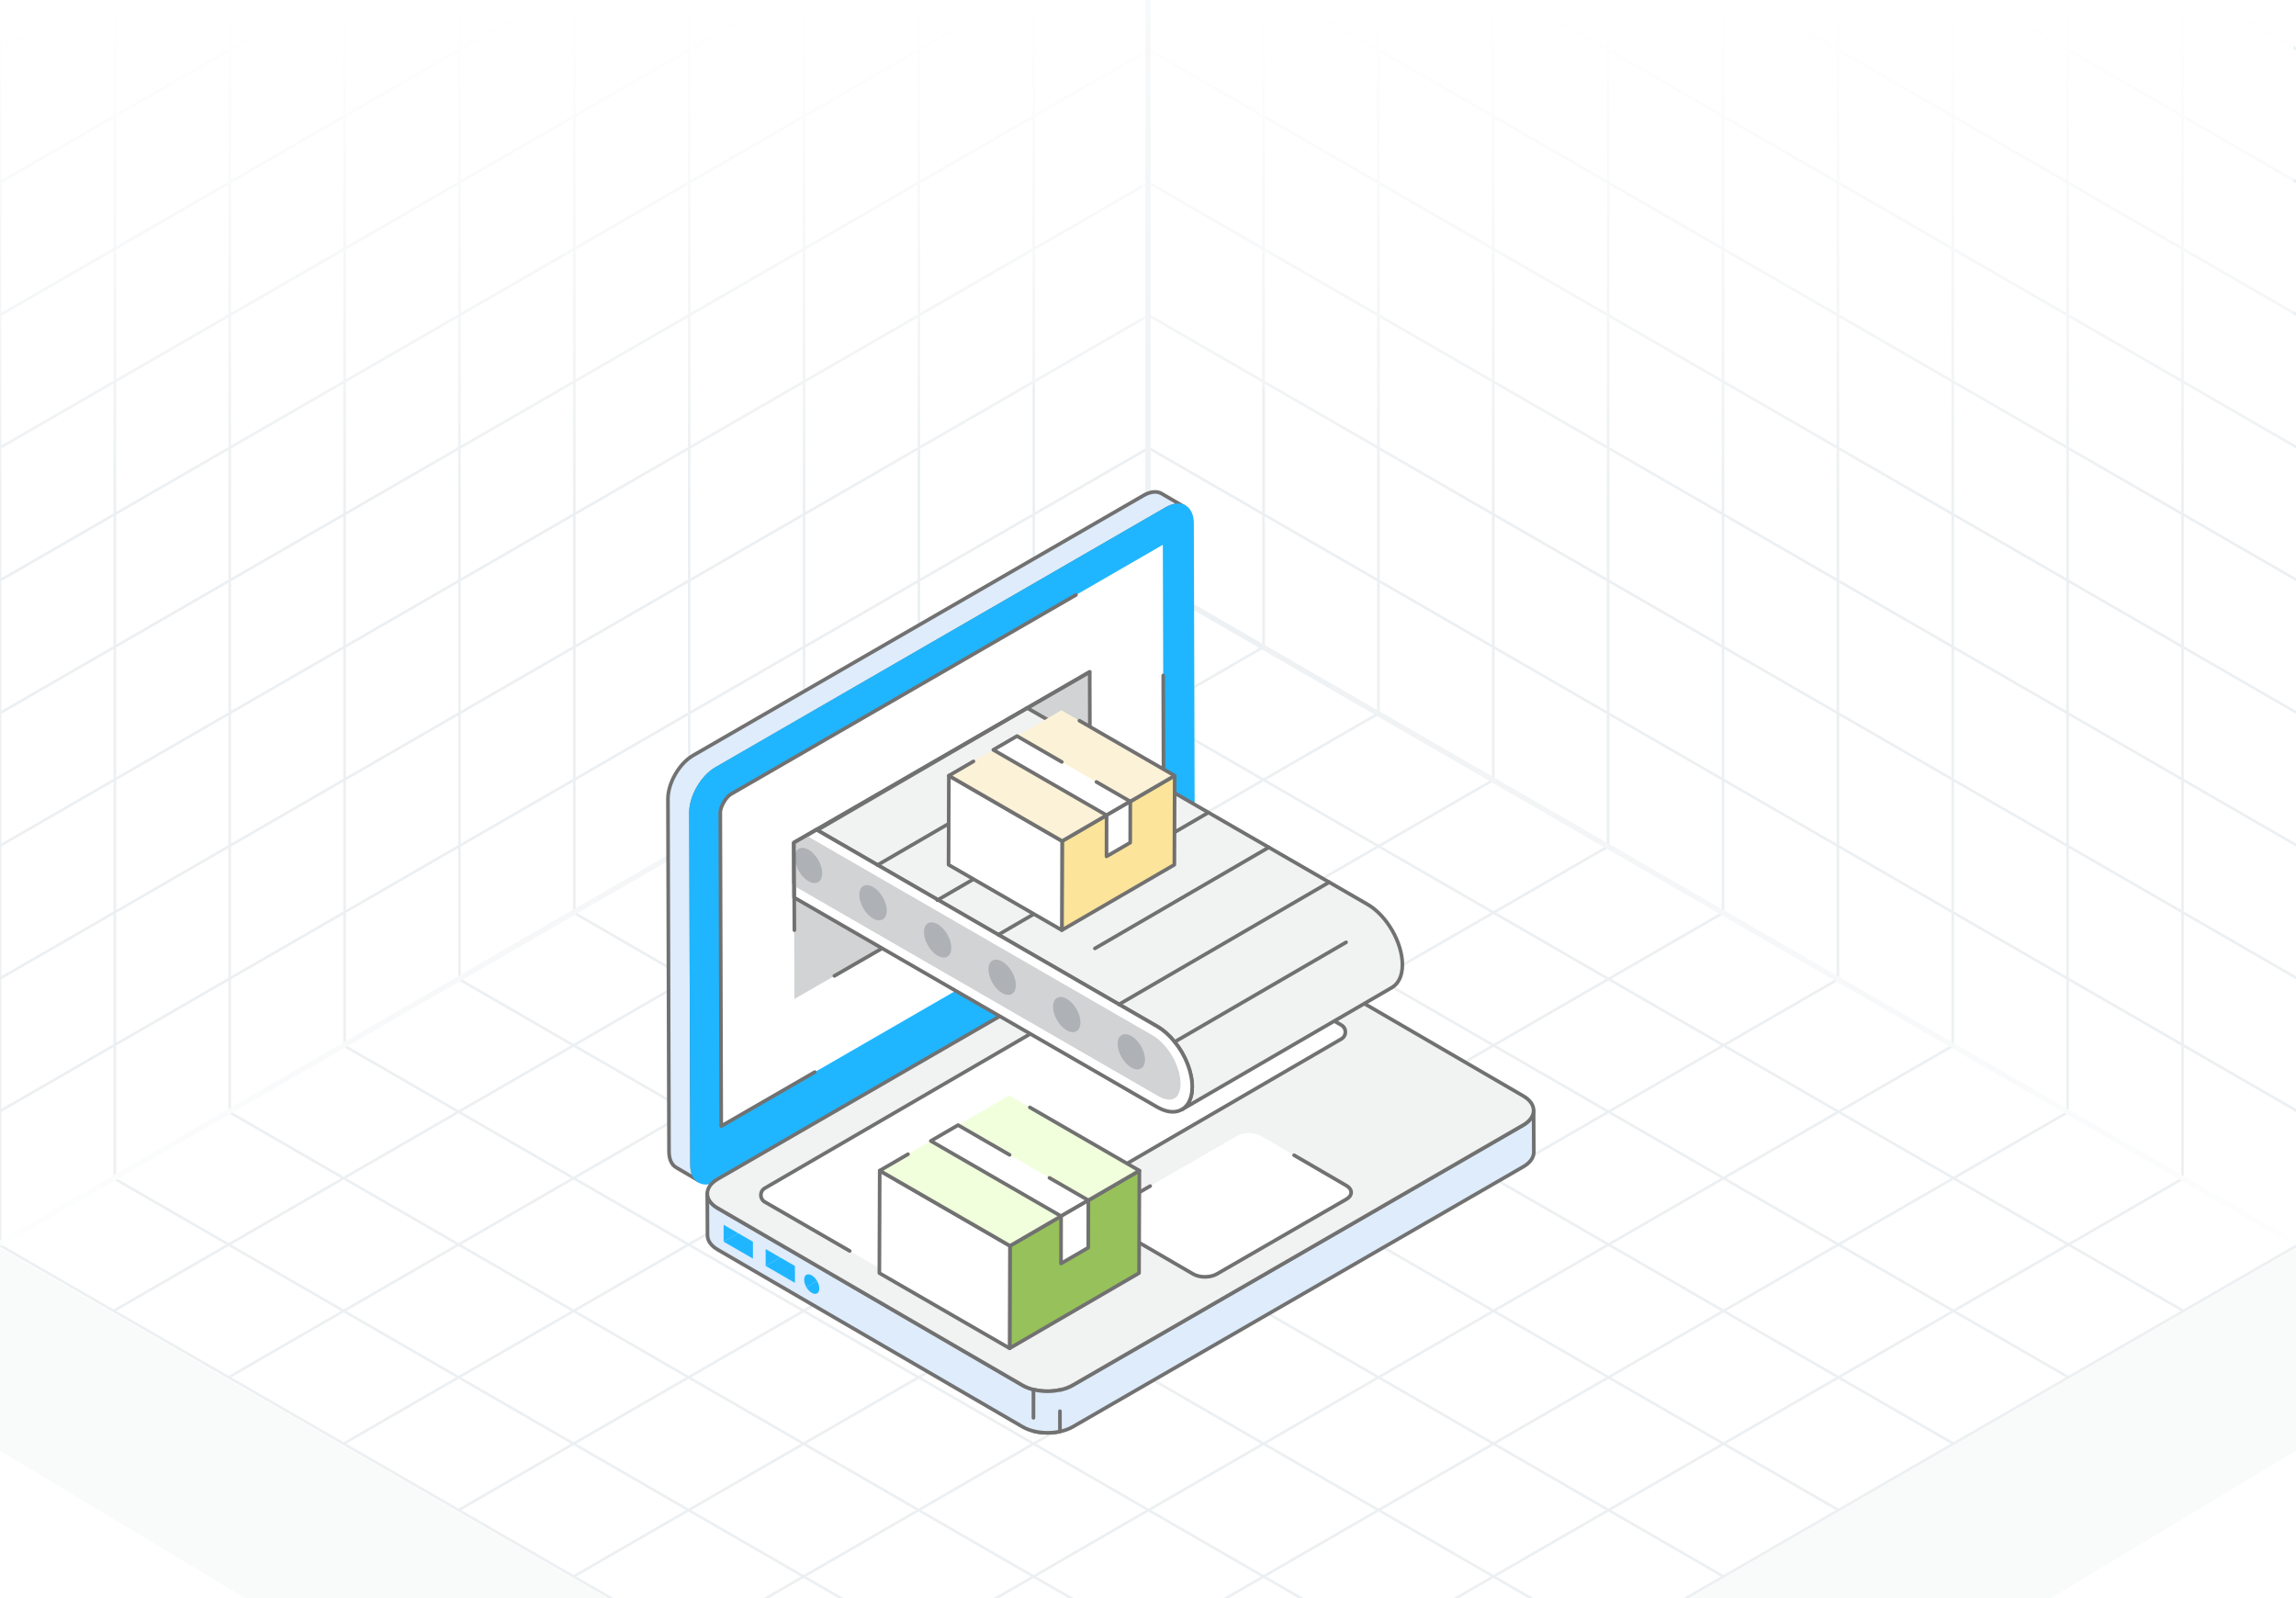 <svg width="431" height="300" viewBox="0 0 431 300" fill="none" xmlns="http://www.w3.org/2000/svg">
<rect x="0" y="0" width="431" height="300" fill="#333333" stroke="none"/>
<g clip-path="url(#clip0_2104_3114)">
<rect width="431" height="300" fill="white"/>
<path d="M237.191 121.463L21.334 246.088M258.777 133.925L42.92 258.55M280.363 146.388L64.505 271.013M301.948 158.85L86.091 283.475M323.534 171.313L107.677 295.938M345.12 183.775L129.263 308.4M366.705 196.238L150.848 320.863M388.291 208.7L172.434 333.325M409.877 221.163L194.02 345.788M194.02 121.463L409.877 246.088M172.434 133.925L388.291 258.55M150.848 146.388L366.705 271.013M129.263 158.85L345.12 283.475M107.677 171.313L323.534 295.938M86.091 183.775L301.948 308.4M64.505 196.238L280.363 320.863M42.92 208.7L258.777 333.325M21.334 221.163L237.191 345.788M215.605 109L-0.252 233.625L215.605 358.25L431.463 233.625L215.605 109Z" stroke="#EDF0F2" stroke-width="0.5"/>
<path d="M237.188 -127.629V121.454M258.75 -115.18V133.904M280.313 -102.731V146.353M301.876 -90.281V158.802M323.438 -77.832V171.251M345.001 -65.383V183.7M366.564 -52.934V196.15M388.126 -40.484V208.599M409.689 -28.035V221.048M215.625 -115.17L431.251 9.322M215.625 -90.261L431.251 34.23M215.625 -65.353L431.251 59.139M215.625 -40.445L431.251 84.047M215.625 -15.536L431.251 108.956M215.625 9.372L431.251 133.864M215.625 34.28L431.251 158.772M215.625 59.189L431.251 183.681M215.625 84.097L431.251 208.589M215.625 -140.078V109.005L431.251 233.497V-15.586L215.625 -140.078Z" stroke="#EDF0F2" stroke-width="0.5"/>
<path d="M194.062 -127.629V121.454M172.5 -115.18V133.904M150.937 -102.731V146.353M129.374 -90.281V158.802M107.812 -77.832V171.251M86.249 -65.383V183.7M64.686 -52.934V196.15M43.124 -40.484V208.599M21.561 -28.035V221.048M215.625 -115.17L-0.001 9.322M215.625 -90.261L-0.001 34.23M215.625 -65.353L-0.001 59.139M215.625 -40.445L-0.001 84.047M215.625 -15.536L-0.001 108.956M215.625 9.372L-0.001 133.864M215.625 34.28L-0.001 158.772M215.625 59.189L-0.001 183.681M215.625 84.097L-0.001 208.589M215.625 -140.078V109.005L-0.001 233.497V-15.586L215.625 -140.078Z" stroke="#EDF0F2" stroke-width="0.5"/>
<path d="M215.5 0L-0.5 0V184.5L215.5 60L215.5 0Z" fill="url(#paint0_linear_2104_3114)"/>
<path d="M214.5 0L430.5 0V184.5L214.5 60L214.5 0Z" fill="url(#paint1_linear_2104_3114)"/>
<path d="M215.5 402L431.5 272V234L215.5 358.5L215.5 402Z" fill="#F9FAFA"/>
<path d="M215.5 402L-0.5 272V234L215.5 358.5L215.5 402Z" fill="#F9FAFA"/>
<path d="M0 233.5L215.5 109M215.5 109L431 233.5M215.5 109V0" stroke="url(#paint2_radial_2104_3114)"/>
<path d="M214.681 92.995C216.003 92.234 217.191 92.154 218.059 92.661L222.384 95.182C221.53 94.675 220.328 94.742 219.006 95.503L134.451 144.329C131.834 145.838 129.711 149.509 129.725 152.5L129.912 218.67C129.912 220.166 130.446 221.207 131.287 221.701L126.962 219.18C126.108 218.686 125.587 217.644 125.587 216.149L125.387 149.979C125.387 146.989 127.496 143.317 130.113 141.808L214.681 92.995Z" fill="#DEECFB"/>
<path d="M131.285 222.042C131.227 222.042 131.167 222.027 131.113 221.995L126.788 219.475C125.792 218.899 125.243 217.718 125.243 216.148L125.043 149.979C125.043 146.867 127.24 143.068 129.941 141.511L214.509 92.698C214.509 92.698 214.509 92.698 214.51 92.698C215.903 91.896 217.225 91.776 218.23 92.366L222.526 94.87C222.536 94.877 222.547 94.882 222.557 94.889C222.719 94.985 222.772 95.193 222.677 95.356C222.581 95.517 222.371 95.571 222.21 95.477L222.183 95.461C221.41 95.021 220.316 95.142 219.174 95.799L134.621 144.625C132.096 146.08 130.052 149.612 130.065 152.498L130.252 218.668C130.252 219.977 130.68 220.948 131.458 221.405C131.621 221.501 131.676 221.709 131.58 221.872C131.517 221.981 131.402 222.042 131.285 222.042ZM214.851 93.291L130.282 142.104C127.77 143.551 125.726 147.084 125.726 149.978L125.927 216.147C125.927 217.463 126.354 218.435 127.131 218.883L129.875 220.482C129.674 219.963 129.568 219.353 129.568 218.67L129.381 152.501C129.367 149.396 131.564 145.597 134.279 144.033L218.833 95.206C219.445 94.855 220.053 94.636 220.627 94.555L217.886 92.956C217.099 92.498 216.022 92.615 214.85 93.291L214.851 93.291Z" fill="#717171"/>
<path d="M219.009 95.51C221.626 93.999 223.756 95.212 223.764 98.21L223.952 164.376C223.961 167.384 221.845 171.038 219.228 172.549L134.665 221.371C132.048 222.882 129.919 221.679 129.91 218.671L129.723 152.504C129.714 149.507 131.83 145.843 134.447 144.332L219.009 95.51Z" fill="#1FB6FF"/>
<path d="M132.531 222.366C132.021 222.366 131.546 222.246 131.125 222.004C130.124 221.427 129.571 220.245 129.566 218.672L129.379 152.505C129.371 149.397 131.567 145.598 134.274 144.034L218.837 95.213C220.22 94.417 221.537 94.298 222.544 94.878C223.546 95.454 224.1 96.637 224.104 98.207L224.292 164.374C224.301 167.48 222.105 171.279 219.397 172.844L134.834 221.666C134.029 222.131 133.245 222.366 132.531 222.366ZM221.134 95.2C220.542 95.2 219.876 95.402 219.179 95.805L134.616 144.627C132.097 146.08 130.054 149.614 130.062 152.502L130.25 218.67C130.254 219.988 130.686 220.962 131.466 221.411C132.254 221.864 133.329 221.746 134.493 221.074L219.055 172.251C221.574 170.798 223.616 167.264 223.608 164.377L223.421 98.21C223.417 96.893 222.985 95.92 222.204 95.47C221.888 95.289 221.527 95.2 221.134 95.2Z" fill="#1FB6FF"/>
<path d="M135.215 152.489C135.212 151.456 136.284 149.615 137.191 149.091L218.282 102.273L218.459 161.176C218.462 162.209 217.39 164.053 216.481 164.577L135.392 211.393L135.215 152.489Z" fill="white"/>
<path d="M181.33 185.213C181.213 185.213 181.097 185.152 181.034 185.042C180.94 184.88 180.996 184.67 181.159 184.575L216.313 164.279C217.109 163.82 218.122 162.08 218.12 161.177L218.017 126.796C218.017 126.607 218.169 126.453 218.358 126.453C218.358 126.453 218.359 126.453 218.359 126.453C218.547 126.453 218.7 126.605 218.701 126.793L218.803 161.174C218.806 162.321 217.661 164.29 216.654 164.872L181.501 185.168C181.447 185.199 181.388 185.213 181.33 185.213Z" fill="#717171"/>
<path d="M135.39 211.73C135.331 211.73 135.272 211.716 135.219 211.685C135.113 211.624 135.049 211.511 135.048 211.39L134.871 152.485C134.868 151.34 136.012 149.373 137.018 148.791L201.807 111.385C201.97 111.292 202.18 111.347 202.274 111.511C202.369 111.674 202.313 111.883 202.149 111.978L137.36 149.383C136.564 149.842 135.552 151.58 135.555 152.483L135.729 210.797L152.779 200.954C152.942 200.861 153.151 200.917 153.245 201.08C153.34 201.242 153.284 201.452 153.121 201.547L135.561 211.685C135.508 211.716 135.448 211.73 135.39 211.73Z" fill="#717171"/>
<path d="M285.947 219.017C287.269 218.255 287.923 217.254 287.923 216.266L287.883 208.461C287.883 209.449 287.229 210.45 285.92 211.211L201.352 260.038C198.735 261.546 194.516 261.546 191.926 260.038L134.715 226.793C133.42 226.032 132.779 225.057 132.766 224.069L132.806 231.887C132.806 232.862 133.446 233.85 134.742 234.598L191.953 267.843C194.543 269.352 198.762 269.352 201.379 267.843L285.947 219.017Z" fill="#DEECFB"/>
<path d="M196.658 269.307C194.888 269.307 193.123 268.917 191.783 268.136L134.572 234.89C133.214 234.107 132.466 233.04 132.466 231.886L132.426 224.069C132.425 223.881 132.576 223.727 132.764 223.726C132.765 223.726 132.767 223.726 132.767 223.726C132.954 223.726 133.107 223.875 133.109 224.063C133.121 224.964 133.754 225.828 134.89 226.496L192.1 259.741C194.591 261.19 198.666 261.191 201.183 259.74L285.751 210.914C286.906 210.241 287.543 209.369 287.543 208.459C287.543 208.271 287.695 208.117 287.884 208.117H287.885C288.073 208.117 288.226 208.269 288.227 208.458L288.267 216.262C288.267 217.432 287.504 218.514 286.119 219.311L201.552 268.138C200.198 268.917 198.426 269.307 196.658 269.307ZM133.119 225.891L133.149 231.884C133.149 232.785 133.776 233.642 134.915 234.299L192.126 267.546C194.617 268.995 198.693 268.996 201.21 267.545L285.778 218.719C285.778 218.719 285.778 218.719 285.779 218.719C286.943 218.049 287.583 217.177 287.583 216.264L287.553 210.284C287.197 210.735 286.707 211.149 286.094 211.505L201.525 260.333C198.818 261.893 194.436 261.893 191.756 260.331L134.546 227.085C133.95 226.736 133.47 226.333 133.119 225.891Z" fill="#717171"/>
<path d="M134.745 221.321C132.128 222.832 132.114 225.273 134.714 226.784L191.923 260.03C194.514 261.536 198.737 261.541 201.354 260.03L285.917 211.208C288.534 209.697 288.548 207.246 285.956 205.74L228.748 172.494C226.148 170.983 221.925 170.988 219.308 172.499L134.745 221.321Z" fill="#F1F2F2"/>
<path d="M196.631 261.498C194.861 261.498 193.093 261.108 191.749 260.328L134.541 227.082C133.178 226.29 132.428 225.218 132.43 224.064C132.432 222.902 133.193 221.824 134.573 221.027L219.135 172.205C221.842 170.641 226.231 170.64 228.918 172.201L286.126 205.446C287.484 206.237 288.231 207.307 288.23 208.463C288.228 209.629 287.466 210.71 286.086 211.507L201.523 260.329C200.171 261.108 198.4 261.498 196.631 261.498ZM134.914 221.619C133.754 222.29 133.114 223.157 133.113 224.065C133.112 224.965 133.741 225.827 134.884 226.492L192.092 259.738C194.59 261.189 198.668 261.187 201.181 259.736L285.744 210.914C286.905 210.244 287.545 209.374 287.546 208.462C287.548 207.561 286.922 206.698 285.783 206.036L228.574 172.79C226.076 171.341 221.994 171.341 219.477 172.797L134.914 221.619Z" fill="#717171"/>
<path d="M207.922 227.258C206.698 227.965 206.692 229.117 207.908 229.824L223.966 239.156C225.193 239.869 227.182 239.869 228.406 239.162L252.719 225.125C253.943 224.419 253.949 223.267 252.722 222.553L236.664 213.221C235.448 212.515 233.459 212.515 232.235 213.221L207.922 227.258Z" fill="white"/>
<path d="M226.196 240.038C225.332 240.038 224.468 239.842 223.796 239.451L207.739 230.119C207.043 229.716 206.66 229.156 206.66 228.546C206.661 227.932 207.049 227.37 207.753 226.963L215.738 222.353C215.901 222.259 216.11 222.314 216.204 222.478C216.299 222.641 216.243 222.851 216.08 222.945L208.095 227.556C207.611 227.835 207.344 228.187 207.344 228.546C207.343 228.903 207.605 229.251 208.082 229.529L224.139 238.861C225.25 239.505 227.125 239.508 228.237 238.866L252.55 224.83C253.033 224.551 253.299 224.2 253.3 223.84C253.3 223.482 253.035 223.129 252.552 222.849L242.751 217.153C242.587 217.059 242.532 216.85 242.626 216.686C242.721 216.523 242.931 216.466 243.094 216.563L252.895 222.259C253.598 222.666 253.984 223.228 253.983 223.841C253.983 224.454 253.595 225.016 252.891 225.423L228.579 239.459C227.91 239.844 227.053 240.038 226.196 240.038Z" fill="#717171"/>
<path d="M198.971 260.912V268.725C197.364 269.069 195.579 269.041 194 268.643V260.844C195.579 261.242 197.364 261.269 198.971 260.912Z" fill="#DEECFB"/>
<path d="M196.658 269.311C195.725 269.311 194.794 269.2 193.915 268.978C193.732 268.933 193.62 268.747 193.667 268.563C193.713 268.38 193.898 268.264 194.081 268.316C195.53 268.679 197.133 268.727 198.627 268.448V264.908C198.627 264.72 198.78 264.566 198.969 264.566C199.158 264.566 199.311 264.72 199.311 264.908V268.729C199.311 268.89 199.198 269.029 199.04 269.062C198.268 269.228 197.463 269.311 196.658 269.311Z" fill="#717171"/>
<path d="M193.998 266.495C193.809 266.495 193.656 266.342 193.656 266.153V260.845C193.656 260.739 193.705 260.64 193.788 260.575C193.871 260.511 193.979 260.489 194.081 260.513C195.626 260.902 197.335 260.926 198.895 260.58C199.084 260.54 199.262 260.656 199.303 260.84C199.343 261.025 199.227 261.206 199.043 261.248C197.524 261.584 195.869 261.593 194.34 261.273V266.153C194.34 266.342 194.187 266.495 193.998 266.495Z" fill="#717171"/>
<path d="M141.336 233.1V236.264L135.84 233.086V233.072L138.574 231.504L141.336 233.1Z" fill="#1FB6FF"/>
<path d="M138.574 231.504L135.84 233.072V229.922L138.574 231.504Z" fill="#1FB6FF"/>
<path d="M149.223 237.655V240.819L143.727 237.641V237.627L146.461 236.059L149.223 237.655Z" fill="#1FB6FF"/>
<path d="M146.461 236.059L143.727 237.627V234.477L146.461 236.059Z" fill="#1FB6FF"/>
<path d="M153.797 241.869C153.797 242.772 153.15 243.148 152.368 242.681C151.976 242.455 151.63 242.079 151.359 241.643L153.376 240.469C153.647 240.92 153.797 241.417 153.797 241.869Z" fill="#1FB6FF"/>
<path d="M153.376 240.467L151.36 241.641C151.119 241.189 150.953 240.677 150.953 240.226C150.953 239.323 151.585 238.962 152.383 239.413C152.774 239.639 153.136 240.03 153.376 240.467Z" fill="#1FB6FF"/>
<path d="M226.188 177.649L251.8 192.436C252.798 193.012 252.8 194.452 251.804 195.031L173.698 240.421C172.305 241.23 170.585 241.233 169.189 240.427L143.578 225.64C142.58 225.064 142.578 223.625 143.574 223.046L221.68 177.656C223.073 176.846 224.793 176.844 226.188 177.649Z" fill="white"/>
<path d="M180.387 236.872C180.27 236.872 180.155 236.81 180.092 236.702C179.997 236.538 180.052 236.33 180.216 236.235L251.634 194.732C251.995 194.521 252.211 194.146 252.21 193.728C252.209 193.31 251.993 192.936 251.631 192.728L226.02 177.941C224.734 177.198 223.138 177.201 221.854 177.946L143.748 223.336C143.387 223.546 143.171 223.921 143.172 224.339C143.172 224.757 143.389 225.13 143.75 225.339L159.675 234.533C159.839 234.628 159.895 234.837 159.8 235C159.707 235.164 159.498 235.219 159.333 235.126L143.409 225.931C142.833 225.599 142.489 225.004 142.488 224.34C142.488 223.675 142.83 223.079 143.405 222.746L221.51 177.356C223.005 176.488 224.863 176.486 226.361 177.348L251.973 192.135C252.548 192.468 252.892 193.062 252.893 193.727C252.895 194.391 252.552 194.988 251.977 195.322L180.559 236.825C180.505 236.857 180.446 236.872 180.387 236.872Z" fill="#717171"/>
<path d="M149.031 158.188L204.554 126.133L204.642 155.477L149.12 187.532L149.031 158.188Z" fill="#D1D3D4"/>
<path d="M156.624 183.541C156.507 183.541 156.391 183.479 156.329 183.37C156.234 183.207 156.29 182.998 156.453 182.903L204.301 155.278L204.216 126.723L149.375 158.386L149.397 165.766C149.398 165.956 149.245 166.109 149.057 166.109C149.056 166.109 149.056 166.109 149.056 166.109C148.868 166.109 148.715 165.957 148.714 165.769L148.691 158.189C148.691 158.067 148.756 157.953 148.862 157.892L204.385 125.835C204.49 125.774 204.62 125.774 204.726 125.835C204.832 125.897 204.897 126.009 204.897 126.13L204.985 155.474C204.986 155.597 204.921 155.711 204.815 155.772L156.795 183.495C156.741 183.526 156.682 183.541 156.624 183.541Z" fill="#717171"/>
<path d="M263.252 181.132C263.238 183.201 262.507 184.651 261.334 185.354L221.881 208.275C221.909 208.261 221.937 208.248 221.95 208.22C222.226 208.054 222.461 207.847 222.681 207.599C222.792 207.475 222.902 207.337 222.999 207.185C222.999 207.185 222.999 207.171 223.013 207.171C223.109 207.019 223.192 206.854 223.275 206.674C223.344 206.523 223.413 206.357 223.468 206.191C223.496 206.136 223.51 206.081 223.523 206.026C223.579 205.86 223.62 205.681 223.662 205.488C223.703 205.267 223.744 205.046 223.758 204.798C223.785 204.563 223.799 204.315 223.799 204.053C223.813 201.238 222.488 198.022 220.501 195.58C219.549 194.393 218.431 193.385 217.245 192.696L210.055 188.542L187.41 175.474H187.396L176.067 168.919L164.737 162.392L153.408 155.837H153.394L153.242 155.754L153.256 155.741L192.819 132.902L192.847 132.916L198.726 136.311L204.19 139.457L209.337 142.424L238.179 159.066L249.508 165.621L256.697 169.761C260.327 171.858 263.266 176.936 263.252 181.132Z" fill="#F1F2F2"/>
<path d="M221.883 208.613C221.761 208.613 221.643 208.548 221.581 208.433C221.496 208.272 221.551 208.073 221.706 207.979C221.727 207.958 221.75 207.939 221.776 207.923C222.007 207.786 222.215 207.61 222.428 207.369C222.526 207.259 222.625 207.136 222.711 207L222.712 207.001C222.721 206.986 222.731 206.973 222.741 206.961C222.823 206.829 222.894 206.685 222.966 206.528C223.03 206.39 223.094 206.236 223.144 206.081C223.175 206.013 223.183 205.981 223.192 205.944C223.253 205.759 223.291 205.593 223.329 205.412C223.366 205.215 223.405 205.008 223.419 204.776C223.446 204.534 223.459 204.298 223.459 204.05C223.472 201.413 222.237 198.25 220.238 195.794C219.288 194.608 218.195 193.639 217.075 192.988L187.284 175.792C187.264 175.784 187.244 175.776 187.227 175.767L153.283 156.156C153.265 156.15 153.247 156.143 153.232 156.135L153.081 156.052C152.914 155.961 152.854 155.753 152.944 155.588C153.035 155.422 153.245 155.362 153.408 155.451L153.517 155.512C153.54 155.518 153.562 155.528 153.58 155.538L187.525 175.149C187.546 175.157 187.565 175.165 187.583 175.174L217.417 192.396C218.61 193.09 219.769 194.115 220.769 195.364C222.863 197.936 224.156 201.265 224.143 204.051C224.143 204.327 224.128 204.587 224.1 204.834C224.086 205.077 224.043 205.314 223.999 205.547C223.953 205.763 223.908 205.954 223.849 206.13C223.839 206.175 223.819 206.255 223.774 206.344C223.736 206.474 223.661 206.651 223.588 206.813C223.572 206.847 223.556 206.881 223.54 206.914L261.164 185.056C262.278 184.387 262.9 182.991 262.912 181.126C262.925 177.064 260.061 172.096 256.528 170.055L209.169 142.717C209.005 142.622 208.949 142.414 209.044 142.25C209.137 142.085 209.345 142.029 209.51 142.124L256.87 169.462C260.593 171.614 263.609 176.848 263.595 181.13C263.582 183.243 262.842 184.846 261.511 185.644L222.115 208.532C222.082 208.555 222.052 208.569 222.033 208.579C221.984 208.603 221.934 208.613 221.883 208.613Z" fill="#717171"/>
<path d="M198.723 136.649C198.665 136.649 198.606 136.634 198.552 136.603L192.674 133.209C192.512 133.115 192.441 132.902 192.532 132.739C192.623 132.576 192.813 132.511 192.979 132.596L198.894 136.011C199.058 136.105 199.114 136.315 199.019 136.478C198.956 136.587 198.841 136.649 198.723 136.649Z" fill="#717171"/>
<path d="M223.797 204.05C223.797 204.313 223.783 204.561 223.755 204.796C223.742 205.044 223.7 205.265 223.659 205.486C223.617 205.679 223.576 205.858 223.521 206.024C223.507 206.079 223.493 206.134 223.466 206.189C223.41 206.355 223.342 206.521 223.272 206.672C223.19 206.852 223.107 207.017 223.01 207.169C222.997 207.169 222.997 207.183 222.997 207.183C222.9 207.335 222.79 207.473 222.679 207.597C222.458 207.845 222.224 208.052 221.948 208.218C220.747 208.963 219.064 208.88 217.201 207.804L149.059 168.475V166.295L149.031 158.181L151.349 156.842L153.24 155.752L153.254 155.738L153.392 155.835H153.406L164.749 162.376L176.064 168.917L187.408 175.472L210.053 188.54L217.242 192.693C218.429 193.383 219.547 194.391 220.499 195.577C222.486 198.02 223.811 201.235 223.797 204.05Z" fill="white"/>
<path d="M220.153 209.053C219.191 209.053 218.13 208.734 217.032 208.1L148.89 168.771C148.784 168.71 148.719 168.597 148.719 168.475L148.691 158.182C148.691 158.059 148.756 157.946 148.862 157.884L153.058 155.464C153.176 155.388 153.338 155.377 153.453 155.459L153.542 155.522C153.555 155.527 153.567 155.532 153.578 155.539L217.415 192.397C218.608 193.091 219.767 194.116 220.767 195.364C222.861 197.935 224.154 201.266 224.141 204.052C224.141 204.328 224.126 204.59 224.097 204.835C224.084 205.079 224.04 205.314 223.996 205.548C223.95 205.764 223.906 205.955 223.847 206.131C223.837 206.175 223.817 206.255 223.772 206.345C223.733 206.474 223.659 206.653 223.585 206.815C223.495 207.01 223.404 207.19 223.3 207.353C223.291 207.367 223.281 207.379 223.27 207.391C223.168 207.549 223.052 207.693 222.937 207.824C222.679 208.114 222.413 208.338 222.125 208.511C221.542 208.873 220.875 209.053 220.153 209.053ZM149.402 168.277L217.374 207.507C219.067 208.486 220.628 208.637 221.769 207.927C222.005 207.786 222.213 207.61 222.426 207.37C222.524 207.259 222.624 207.134 222.711 206.999H222.712C222.72 206.987 222.729 206.975 222.737 206.964C222.821 206.831 222.892 206.687 222.964 206.529C223.028 206.389 223.092 206.237 223.142 206.082C223.173 206.014 223.181 205.982 223.19 205.944C223.251 205.76 223.289 205.593 223.327 205.413C223.364 205.216 223.403 205.01 223.417 204.776C223.444 204.535 223.457 204.299 223.457 204.05V204.049C223.47 201.413 222.235 198.25 220.236 195.794C219.286 194.609 218.193 193.64 217.073 192.988L153.277 156.154C153.267 156.152 153.258 156.148 153.248 156.144L149.376 158.377L149.402 168.277Z" fill="#717171"/>
<path d="M221.603 203.413C221.603 204.324 221.396 206.422 219.505 206.422C218.898 206.422 218.18 206.201 217.449 205.773L149.059 166.293L149.031 158.178L151.349 156.84L216.387 194.374C219.229 196.017 221.617 200.157 221.603 203.413Z" fill="#D1D3D4"/>
<path d="M153.397 156.182C153.279 156.182 153.164 156.121 153.101 156.013C153.006 155.848 153.062 155.64 153.225 155.545L192.679 132.614C192.842 132.517 193.051 132.574 193.147 132.737C193.241 132.901 193.186 133.109 193.022 133.204L153.568 156.135C153.514 156.167 153.455 156.182 153.397 156.182Z" fill="#717171"/>
<path d="M164.729 162.725C164.611 162.725 164.496 162.664 164.433 162.556C164.338 162.391 164.394 162.183 164.557 162.088L204.012 139.157C204.174 139.06 204.384 139.117 204.479 139.28C204.574 139.444 204.519 139.652 204.355 139.747L164.9 162.678C164.846 162.71 164.787 162.725 164.729 162.725Z" fill="#717171"/>
<path d="M175.951 169.326C175.834 169.326 175.719 169.264 175.656 169.156C175.561 168.992 175.616 168.784 175.78 168.689L206.313 150.942C206.475 150.845 206.685 150.902 206.78 151.065C206.875 151.229 206.82 151.437 206.656 151.532L176.123 169.279C176.069 169.311 176.01 169.326 175.951 169.326Z" fill="#717171"/>
<path d="M187.401 175.807C187.283 175.807 187.168 175.746 187.105 175.638C187.01 175.473 187.065 175.265 187.229 175.171L226.671 152.239C226.833 152.142 227.042 152.199 227.138 152.362C227.232 152.526 227.177 152.734 227.014 152.829L187.572 175.761C187.518 175.792 187.459 175.807 187.401 175.807Z" fill="#717171"/>
<path d="M205.529 178.385C205.412 178.385 205.297 178.323 205.234 178.215C205.139 178.051 205.194 177.843 205.358 177.748L238.004 158.774C238.165 158.677 238.375 158.734 238.471 158.897C238.566 159.061 238.51 159.269 238.347 159.364L205.701 178.338C205.647 178.37 205.588 178.385 205.529 178.385Z" fill="#717171"/>
<path d="M210.053 188.889C209.935 188.889 209.821 188.827 209.757 188.719C209.662 188.555 209.718 188.347 209.881 188.252L249.336 165.321C249.498 165.224 249.708 165.28 249.803 165.443C249.898 165.608 249.843 165.816 249.679 165.91L210.224 188.842C210.17 188.874 210.112 188.889 210.053 188.889Z" fill="#717171"/>
<path d="M220.506 195.925C220.388 195.925 220.274 195.864 220.21 195.756C220.116 195.591 220.171 195.383 220.334 195.288L252.51 176.598C252.673 176.502 252.882 176.558 252.978 176.721C253.072 176.885 253.017 177.093 252.854 177.188L220.678 195.878C220.623 195.911 220.565 195.925 220.506 195.925Z" fill="#717171"/>
<path d="M214.187 200.568C215.188 199.986 215.185 198.114 214.181 196.386C213.177 194.658 211.551 193.728 210.551 194.31C209.55 194.892 209.552 196.764 210.557 198.492C211.561 200.22 213.187 201.149 214.187 200.568Z" fill="#AEB1B5"/>
<path d="M200.247 187.5C198.836 186.684 197.677 187.336 197.672 188.967C197.667 190.599 198.819 192.584 200.231 193.399C201.651 194.219 202.81 193.568 202.814 191.936C202.819 190.305 201.667 188.319 200.247 187.5Z" fill="#AEB1B5"/>
<path d="M188.134 180.503C186.714 179.683 185.555 180.334 185.551 181.966C185.546 183.597 186.698 185.582 188.118 186.402C189.538 187.222 190.689 186.566 190.693 184.935C190.698 183.303 189.554 181.322 188.134 180.503Z" fill="#AEB1B5"/>
<path d="M177.832 179.579C178.833 178.998 178.83 177.125 177.826 175.397C176.821 173.669 175.196 172.74 174.195 173.322C173.194 173.903 173.197 175.776 174.201 177.504C175.206 179.232 176.831 180.161 177.832 179.579Z" fill="#AEB1B5"/>
<path d="M163.896 166.51C162.476 165.691 161.317 166.342 161.313 167.973C161.308 169.605 162.459 171.59 163.879 172.41C165.291 173.225 166.45 172.574 166.455 170.942C166.46 169.311 165.308 167.326 163.896 166.51Z" fill="#AEB1B5"/>
<path d="M153.594 165.591C154.595 165.009 154.592 163.137 153.587 161.409C152.583 159.681 150.958 158.752 149.957 159.333C148.956 159.915 148.959 161.788 149.963 163.516C150.967 165.243 152.593 166.173 153.594 165.591Z" fill="#AEB1B5"/>
<path d="M149.121 174.952C148.933 174.952 148.781 174.8 148.78 174.612L148.691 158.189C148.691 158.067 148.756 157.953 148.862 157.892L204.385 125.835C204.548 125.74 204.757 125.796 204.852 125.961C204.946 126.123 204.89 126.333 204.727 126.428L149.376 158.384L149.463 174.609C149.464 174.798 149.312 174.951 149.123 174.952C149.123 174.952 149.122 174.952 149.121 174.952Z" fill="#717171"/>
<path d="M220.511 145.609L220.455 162.333L199.328 174.61L199.385 157.887L220.511 145.609Z" fill="#FCE49A"/>
<path d="M199.326 174.95C199.267 174.95 199.208 174.935 199.155 174.905C199.049 174.843 198.984 174.73 198.984 174.607L199.04 157.883C199.041 157.761 199.106 157.649 199.211 157.589L220.337 145.312C220.442 145.252 220.574 145.248 220.68 145.311C220.786 145.372 220.851 145.486 220.851 145.609L220.794 162.332C220.793 162.453 220.728 162.565 220.624 162.625L199.498 174.903C199.445 174.934 199.385 174.95 199.326 174.95ZM199.723 158.082L199.67 174.013L220.111 162.133L220.165 146.203L199.723 158.082Z" fill="#717171"/>
<path d="M199.38 157.887L199.323 174.61L178.059 162.333L178.115 145.609L199.38 157.887Z" fill="white"/>
<path d="M199.325 174.951C199.267 174.951 199.207 174.936 199.154 174.905L177.89 162.627C177.783 162.566 177.718 162.453 177.719 162.33L177.775 145.607C177.775 145.485 177.84 145.373 177.946 145.312C178.052 145.25 178.182 145.25 178.287 145.312L199.552 157.588C199.658 157.65 199.724 157.763 199.723 157.886L199.667 174.61C199.666 174.732 199.602 174.844 199.496 174.905C199.443 174.936 199.384 174.951 199.325 174.951ZM178.403 162.134L198.986 174.018L199.039 158.082L178.456 146.199L178.403 162.134Z" fill="#717171"/>
<path d="M220.512 145.609L199.386 157.887L178.121 145.609L199.248 133.332L220.512 145.609Z" fill="#FCF2D7"/>
<path d="M199.38 158.227C199.321 158.227 199.262 158.213 199.209 158.182L177.944 145.905C177.839 145.844 177.773 145.732 177.773 145.609C177.773 145.487 177.838 145.375 177.944 145.314L182.564 142.628C182.726 142.531 182.936 142.588 183.031 142.751C183.126 142.915 183.071 143.123 182.907 143.218L178.797 145.607L199.379 157.49L219.825 145.61L202.449 135.579C202.286 135.484 202.23 135.274 202.325 135.111C202.419 134.949 202.628 134.894 202.791 134.986L220.678 145.312C220.783 145.374 220.848 145.486 220.848 145.609C220.848 145.73 220.784 145.842 220.678 145.904L199.552 158.18C199.499 158.211 199.439 158.227 199.38 158.227Z" fill="#717171"/>
<path d="M205.823 146.786L212.173 150.452L207.723 153.039L186.457 140.762L190.907 138.176L199.325 143.035" fill="white"/>
<path d="M207.721 153.379C207.662 153.379 207.603 153.364 207.55 153.334L186.284 141.057C186.179 140.996 186.113 140.884 186.113 140.761C186.113 140.639 186.178 140.527 186.284 140.466L190.734 137.879C190.839 137.817 190.97 137.816 191.076 137.877L199.494 142.736C199.657 142.831 199.713 143.041 199.619 143.204C199.525 143.368 199.316 143.422 199.152 143.329L190.906 138.569L187.136 140.759L207.721 152.642L211.49 150.452L205.65 147.081C205.487 146.986 205.431 146.777 205.525 146.614C205.62 146.451 205.829 146.397 205.992 146.489L212.343 150.154C212.448 150.215 212.513 150.328 212.513 150.45C212.513 150.572 212.449 150.684 212.343 150.745L207.893 153.332C207.84 153.363 207.781 153.379 207.721 153.379Z" fill="#717171"/>
<path d="M207.721 153.036L212.171 150.449L212.157 158.177L207.707 160.763L207.721 153.036Z" fill="white"/>
<path d="M207.713 161.107C207.654 161.107 207.595 161.093 207.542 161.062C207.436 161 207.371 160.887 207.371 160.766L207.384 153.038C207.384 152.917 207.449 152.803 207.555 152.743L212.005 150.156C212.11 150.095 212.241 150.093 212.347 150.155C212.454 150.216 212.518 150.33 212.518 150.451L212.505 158.179C212.505 158.3 212.44 158.414 212.335 158.474L207.884 161.061C207.832 161.091 207.772 161.107 207.713 161.107ZM208.067 153.234L208.056 160.172L211.822 157.982L211.833 151.045L208.067 153.234Z" fill="#717171"/>
<path d="M213.887 219.754L213.822 238.985L189.527 253.104L189.592 233.873L213.887 219.754Z" fill="#97C15A"/>
<path d="M189.525 253.444C189.467 253.444 189.407 253.429 189.354 253.398C189.248 253.337 189.183 253.223 189.184 253.101L189.248 233.869C189.249 233.748 189.314 233.636 189.419 233.576L213.714 219.457C213.818 219.397 213.95 219.393 214.056 219.456C214.162 219.517 214.228 219.63 214.227 219.753L214.161 238.985C214.161 239.106 214.096 239.218 213.991 239.278L189.697 253.397C189.644 253.428 189.585 253.444 189.525 253.444ZM189.931 234.068L189.869 252.507L213.479 238.786L213.541 220.347L189.931 234.068Z" fill="#717171"/>
<path d="M189.589 233.872L189.524 253.104L165.07 238.985L165.135 219.754L189.589 233.872Z" fill="white"/>
<path d="M189.526 253.444C189.467 253.444 189.408 253.43 189.355 253.399L164.901 239.28C164.795 239.219 164.73 239.105 164.73 238.983L164.795 219.751C164.796 219.63 164.861 219.518 164.967 219.456C165.072 219.395 165.202 219.395 165.308 219.456L189.762 233.575C189.868 233.636 189.933 233.75 189.933 233.873L189.868 253.104C189.867 253.225 189.802 253.338 189.696 253.399C189.643 253.43 189.585 253.444 189.526 253.444ZM165.415 238.786L189.186 252.511L189.248 234.069L165.477 220.344L165.415 238.786Z" fill="#717171"/>
<path d="M213.885 219.751L189.591 233.87L165.137 219.751L189.431 205.633L213.885 219.751Z" fill="#F1FFDD"/>
<path d="M189.592 234.213C189.534 234.213 189.474 234.198 189.422 234.167L164.968 220.049C164.862 219.987 164.797 219.875 164.797 219.752C164.797 219.631 164.862 219.519 164.967 219.457L170.28 216.37C170.442 216.274 170.652 216.33 170.748 216.493C170.842 216.657 170.787 216.865 170.624 216.96L165.821 219.751L189.592 233.476L213.206 219.754L193.148 208.172C192.984 208.078 192.928 207.868 193.023 207.705C193.117 207.542 193.327 207.488 193.49 207.58L214.058 219.456C214.164 219.517 214.229 219.629 214.229 219.752C214.229 219.874 214.164 219.986 214.059 220.047L189.764 234.166C189.711 234.197 189.652 234.213 189.592 234.213Z" fill="#717171"/>
<path d="M197.001 221.105L204.304 225.321L199.186 228.295L174.73 214.177L179.848 211.203L189.528 216.791" fill="white"/>
<path d="M199.184 228.638C199.125 228.638 199.066 228.624 199.013 228.593L174.558 214.475C174.452 214.414 174.387 214.302 174.387 214.179C174.387 214.058 174.451 213.946 174.557 213.884L179.675 210.91C179.78 210.849 179.911 210.847 180.017 210.909L189.697 216.496C189.86 216.591 189.916 216.801 189.822 216.964C189.728 217.128 189.519 217.183 189.355 217.089L179.847 211.6L175.411 214.178L199.183 227.901L203.619 225.324L196.828 221.403C196.664 221.309 196.608 221.099 196.703 220.936C196.797 220.773 197.007 220.719 197.169 220.811L204.472 225.026C204.578 225.088 204.643 225.2 204.643 225.322C204.643 225.444 204.579 225.556 204.473 225.617L199.355 228.592C199.302 228.622 199.243 228.638 199.184 228.638Z" fill="#717171"/>
<path d="M199.184 228.295L204.302 225.32L204.286 234.207L199.168 237.181L199.184 228.295Z" fill="white"/>
<path d="M199.17 237.525C199.111 237.525 199.052 237.511 198.999 237.48C198.893 237.419 198.828 237.305 198.828 237.184L198.843 228.296C198.843 228.175 198.908 228.061 199.014 228.001L204.132 225.027C204.236 224.966 204.368 224.964 204.474 225.026C204.58 225.087 204.645 225.201 204.645 225.322L204.629 234.21C204.629 234.331 204.565 234.445 204.459 234.505L199.341 237.479C199.289 237.509 199.229 237.525 199.17 237.525ZM199.526 228.493L199.513 236.59L203.947 234.013L203.96 225.916L199.526 228.493Z" fill="#717171"/>
</g>
<defs>
<linearGradient id="paint0_linear_2104_3114" x1="42.029" y1="-4.2209e-08" x2="42.029" y2="95.5" gradientUnits="userSpaceOnUse">
<stop stop-color="white"/>
<stop offset="1" stop-color="white" stop-opacity="0"/>
</linearGradient>
<linearGradient id="paint1_linear_2104_3114" x1="387.971" y1="-4.2209e-08" x2="387.971" y2="95.5" gradientUnits="userSpaceOnUse">
<stop stop-color="white"/>
<stop offset="1" stop-color="white" stop-opacity="0"/>
</linearGradient>
<radialGradient id="paint2_radial_2104_3114" cx="0" cy="0" r="1" gradientUnits="userSpaceOnUse" gradientTransform="translate(215.5 111) rotate(90) scale(185.5 342.4)">
<stop stop-color="#EDF0F2"/>
<stop offset="1" stop-color="white"/>
</radialGradient>
<clipPath id="clip0_2104_3114">
<rect width="431" height="300" fill="white"/>
</clipPath>
</defs>
</svg>
